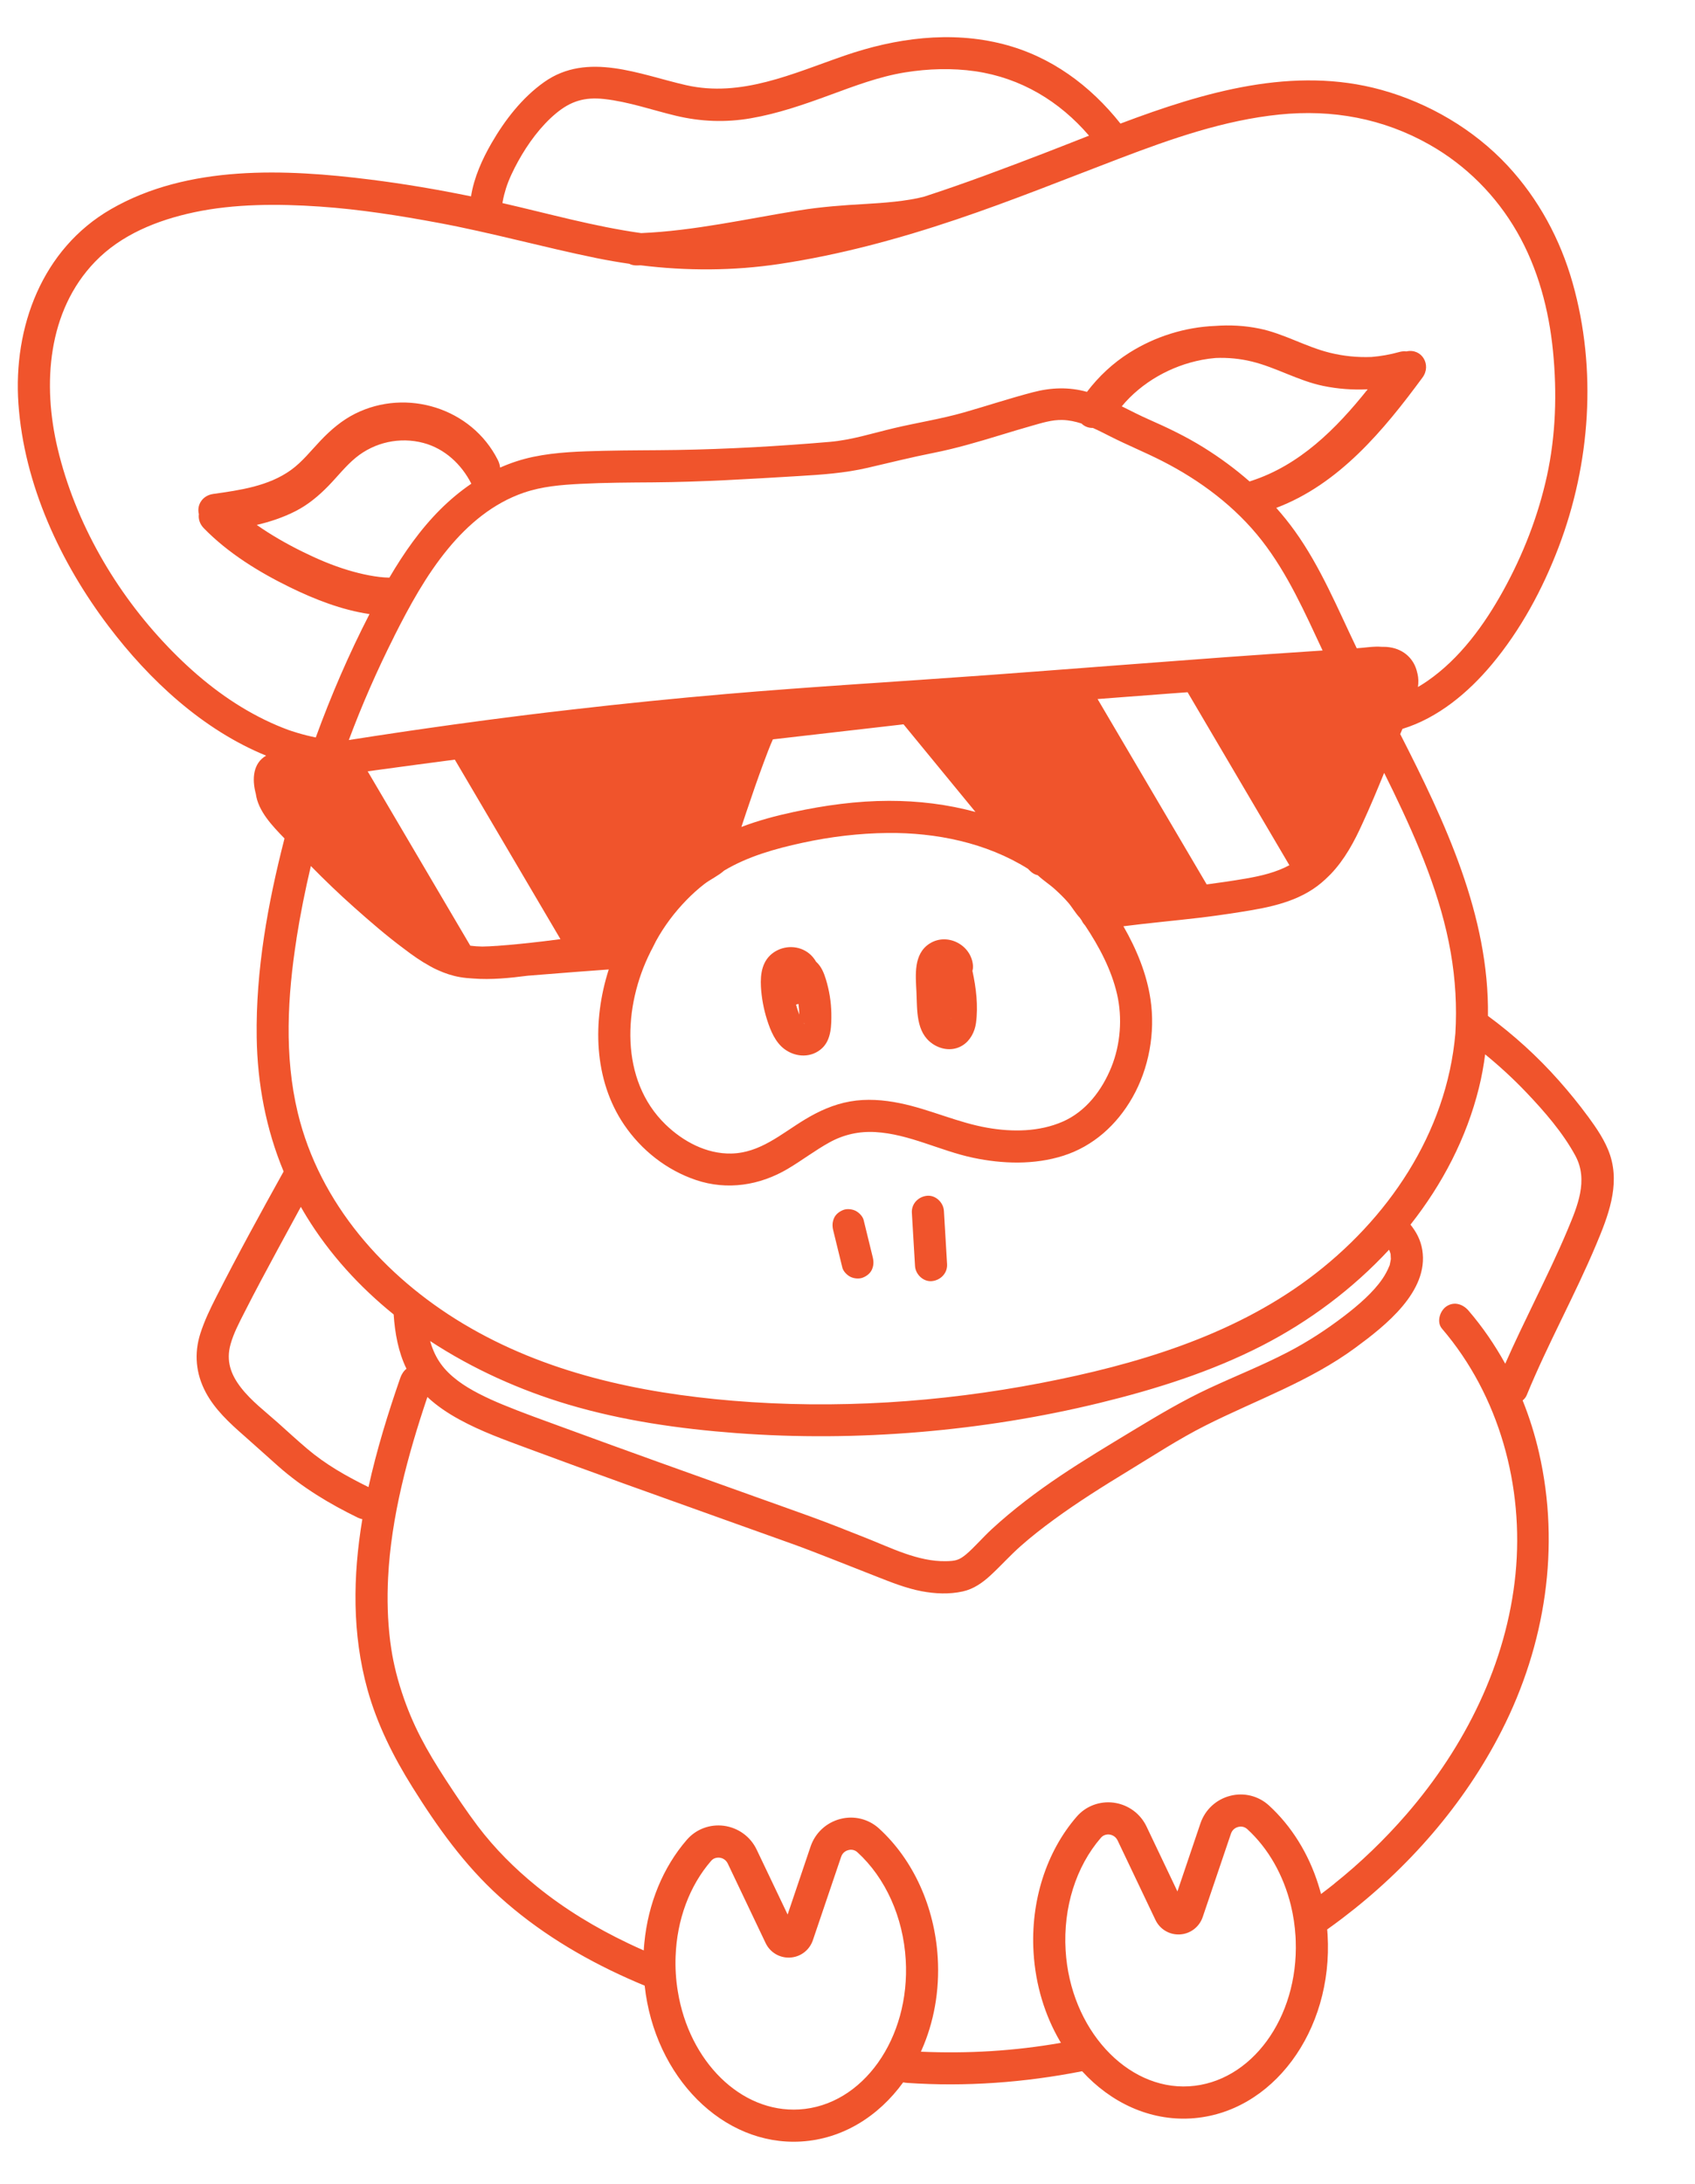 <?xml version="1.0" encoding="UTF-8"?> <svg xmlns="http://www.w3.org/2000/svg" width="205" height="264" viewBox="0 0 205 264" fill="none"><g clip-path="url(#clip0_41_1609)"><path d="M101.877 153.252C101.986 153.702 102.439 154.155 102.837 154.358C103.268 154.577 103.886 154.644 104.341 154.467C104.801 154.286 105.235 153.969 105.446 153.506C105.673 153.006 105.683 152.532 105.554 152C105.186 150.5 104.82 148.999 104.452 147.498C104.342 147.048 103.889 146.595 103.491 146.392C103.061 146.173 102.442 146.106 101.987 146.283C101.527 146.464 101.093 146.781 100.882 147.244C100.656 147.744 100.645 148.218 100.774 148.75C101.143 150.25 101.508 151.751 101.877 153.252Z" fill="#F0542C"></path><path d="M192.014 134.927C190.925 133.439 189.755 132.016 188.534 130.636C185.961 127.732 183.082 125.122 179.959 122.822C180.122 110.693 174.773 99.377 169.35 88.752C169.437 88.541 169.528 88.329 169.615 88.121C173.913 86.806 177.574 83.738 180.421 80.336C183.913 76.159 186.559 71.257 188.494 66.183C192.35 56.077 193.16 44.676 190.201 34.211C188.711 28.933 186.07 24.039 182.33 20.02C178.26 15.649 172.797 12.448 167.054 10.862C156.461 7.939 145.676 11.108 135.514 14.941C131.853 10.328 127.108 6.822 121.341 5.338C114.959 3.696 108.298 4.606 102.153 6.723C95.913 8.872 89.67 11.816 82.974 10.295C77.393 9.027 71.067 6.207 65.814 9.923C63.157 11.803 61.072 14.498 59.454 17.294C58.323 19.252 57.324 21.464 56.968 23.741C52.958 22.918 48.913 22.231 44.857 21.72C34.534 20.418 22.739 19.898 13.405 25.296C5.089 30.103 1.58 39.553 2.229 48.818C2.912 58.555 7.292 68.008 13.13 75.71C18.072 82.232 24.515 88.226 32.186 91.356C30.61 92.262 30.454 94.156 30.939 95.971C31.221 98.057 32.912 99.824 34.41 101.367C32.394 109.193 30.925 117.323 31.046 125.421C31.131 131.023 32.174 136.519 34.302 141.629C31.521 146.638 28.759 151.667 26.163 156.775C25.43 158.214 24.723 159.678 24.232 161.218C23.454 163.647 23.687 166.086 24.883 168.33C25.988 170.406 27.762 172.038 29.51 173.569C30.913 174.797 32.285 176.058 33.685 177.292C36.597 179.852 39.814 181.796 43.295 183.49C43.474 183.576 43.651 183.631 43.82 183.665C43.82 183.665 43.821 183.668 43.821 183.67C42.672 190.545 42.574 197.539 44.451 204.287C45.618 208.479 47.587 212.403 49.888 216.074C52.878 220.86 56.171 225.477 60.375 229.277C64.964 233.437 70.299 236.664 75.942 239.189C76.614 239.491 77.29 239.78 77.969 240.061C79.171 251.11 87.437 259.464 96.882 258.904C101.87 258.609 106.24 255.885 109.234 251.749C109.38 251.781 109.535 251.805 109.688 251.816C116.803 252.302 123.887 251.779 130.876 250.407C134.343 254.198 139.024 256.409 144.029 256.112C153.837 255.531 161.256 245.573 160.565 233.91C160.552 233.696 160.533 233.482 160.515 233.265C161.125 232.831 161.728 232.389 162.325 231.936C170.299 225.885 177.085 218.141 181.623 209.225C186.9 198.858 188.744 187.033 186.138 175.646C185.646 173.496 184.981 171.362 184.153 169.308C184.367 169.142 184.54 168.932 184.648 168.669C187.186 162.484 190.458 156.63 193.047 150.469C194.473 147.077 195.941 143.355 194.734 139.663C194.163 137.927 193.086 136.383 192.019 134.924L192.014 134.927ZM47.091 69.833C47.091 69.833 47.088 69.833 47.086 69.834C45.59 69.819 43.736 69.422 42.103 68.933C40.186 68.358 38.338 67.566 36.547 66.68C34.658 65.746 32.794 64.685 31.054 63.463C32.673 63.078 34.257 62.557 35.76 61.788C37.262 61.018 38.551 59.944 39.725 58.737C40.823 57.609 41.804 56.337 43.025 55.334C45.3 53.462 48.37 52.791 51.217 53.553C53.794 54.242 55.816 56.137 57.005 58.478C55.67 59.385 54.42 60.431 53.267 61.577C50.83 64.004 48.842 66.855 47.094 69.833L47.091 69.833ZM47.658 76.959C49.527 73.252 51.536 69.561 54.188 66.344C56.639 63.368 59.641 60.843 63.326 59.573C65.57 58.801 67.868 58.618 70.224 58.496C73.158 58.346 76.097 58.336 79.035 58.315C84.879 58.272 90.698 57.907 96.53 57.558C99.369 57.389 102.127 57.205 104.905 56.564C107.569 55.949 110.199 55.287 112.886 54.756C115.62 54.217 118.286 53.426 120.948 52.617C122.223 52.23 123.495 51.842 124.777 51.48C125.995 51.137 127.219 50.738 128.499 50.774C129.285 50.795 130.048 50.959 130.795 51.2C130.93 51.334 131.08 51.443 131.241 51.527C131.554 51.685 131.87 51.749 132.175 51.737C132.906 52.059 133.619 52.429 134.311 52.779C136.374 53.823 138.515 54.692 140.572 55.742C145.163 58.082 149.421 61.261 152.608 65.345C155.735 69.356 157.808 74.046 159.961 78.645C157.889 78.782 155.814 78.92 153.742 79.064C153.692 79.067 153.639 79.07 153.59 79.073C153.44 79.081 153.288 79.093 153.138 79.105C151.5 79.22 149.859 79.335 148.221 79.453C147.334 79.517 146.446 79.584 145.559 79.652C145.298 79.67 145.034 79.692 144.773 79.71C138.653 80.164 132.532 80.636 126.412 81.099C125.486 81.169 124.561 81.238 123.635 81.308C122.167 81.418 120.7 81.526 119.232 81.636C108.711 82.405 98.177 83.011 87.668 83.917C81.54 84.445 75.421 85.064 69.313 85.768C69.193 85.781 69.074 85.797 68.954 85.81C68.203 85.896 67.452 85.984 66.698 86.073C66.537 86.092 66.376 86.11 66.218 86.128C65.438 86.222 64.658 86.318 63.879 86.414C63.575 86.453 63.271 86.488 62.967 86.527C61.737 86.679 60.511 86.838 59.285 86.999C58.785 87.064 58.289 87.131 57.79 87.199C57.06 87.295 56.333 87.394 55.603 87.494C55.388 87.524 55.168 87.552 54.953 87.582C54.567 87.635 54.182 87.693 53.797 87.745C53.114 87.841 52.428 87.938 51.745 88.035C50.984 88.144 50.222 88.251 49.461 88.364C49.193 88.404 48.924 88.443 48.656 88.483C46.497 88.802 44.342 89.13 42.188 89.47C43.78 85.205 45.613 81.027 47.664 76.962L47.658 76.959ZM145.346 43.508C145.899 43.402 146.457 43.327 147.016 43.279C148.492 43.218 149.978 43.357 151.417 43.711C154.37 44.437 157.022 46.032 160.016 46.653C161.8 47.024 163.612 47.155 165.413 47.066C161.603 51.842 157.181 56.262 151.279 58.156C151.227 58.173 151.178 58.191 151.132 58.211C149.406 56.697 147.548 55.331 145.592 54.113C143.466 52.787 141.231 51.715 138.941 50.709C137.829 50.221 136.754 49.66 135.669 49.124C138.091 46.206 141.645 44.216 145.346 43.511L145.346 43.508ZM60.053 114.354C59.473 114.397 58.895 114.431 58.322 114.436C57.836 114.429 57.357 114.396 56.88 114.333L44.469 93.252C44.883 93.195 45.298 93.138 45.712 93.081C48.809 92.656 51.91 92.242 55.008 91.838L67.785 113.542C67.09 113.63 66.398 113.721 65.702 113.804C63.824 114.027 61.94 114.221 60.053 114.36L60.053 114.354ZM90.302 98.071C90.959 96.112 91.632 94.158 92.353 92.221C92.706 91.273 93.061 90.315 93.474 89.386C98.305 88.832 103.139 88.275 107.97 87.72C108.405 87.671 108.841 87.621 109.276 87.569C112.178 91.102 115.08 94.635 117.979 98.168C114.596 97.24 111.06 96.814 107.503 96.819C103.619 96.825 99.764 97.357 95.972 98.171C93.831 98.63 91.707 99.198 89.667 99.976C89.877 99.339 90.086 98.702 90.301 98.065L90.302 98.071ZM132.747 84.514C132.899 84.505 133.054 84.49 133.207 84.478C134.355 84.389 135.5 84.303 136.648 84.215C138.324 84.086 140 83.96 141.675 83.834C142.074 83.805 142.475 83.775 142.873 83.746C143.125 83.728 143.377 83.71 143.632 83.689L155.942 104.602C154.351 105.462 152.54 105.896 150.667 106.217C149.094 106.486 147.519 106.718 145.942 106.924L132.747 84.514ZM78.664 115.091C78.674 115.07 78.682 115.049 78.69 115.031C78.933 114.619 79.121 114.166 79.349 113.749C80.351 111.931 81.597 110.276 83.048 108.791C83.722 108.1 84.435 107.457 85.197 106.867C85.878 106.341 86.898 105.871 87.582 105.25C90.469 103.524 93.778 102.603 97.043 101.894C100.427 101.158 103.898 100.74 107.362 100.705C113.22 100.647 119.297 101.889 124.311 105.025C124.399 105.114 124.489 105.2 124.577 105.289C124.868 105.578 125.178 105.743 125.488 105.807C125.5 105.815 125.515 105.823 125.527 105.834C125.54 105.845 125.549 105.856 125.565 105.867C126.206 106.462 126.964 106.938 127.614 107.533C128.159 108.031 128.693 108.55 129.176 109.104C129.669 109.673 130.068 110.4 130.592 110.95C130.669 111.057 130.743 111.164 130.82 111.275C130.921 111.493 131.057 111.694 131.226 111.872C132.921 114.413 134.418 117.225 135.1 120.189C135.762 123.059 135.519 126.272 134.416 129.003C133.287 131.797 131.339 134.383 128.517 135.608C125.677 136.842 122.465 136.871 119.459 136.351C115.818 135.724 112.456 134.11 108.843 133.373C106.865 132.968 104.79 132.809 102.796 133.166C100.827 133.518 99.045 134.319 97.34 135.35C94.488 137.074 91.942 139.387 88.439 139.459C85.438 139.519 82.617 138.002 80.504 135.96C74.908 130.551 75.384 121.611 78.667 115.091L78.664 115.091ZM61.19 22.79C61.526 21.715 62.084 20.557 62.663 19.504C63.837 17.373 65.403 15.236 67.242 13.708C69.001 12.249 70.663 11.706 73.074 11.972C76.033 12.297 78.871 13.307 81.754 13.996C84.76 14.713 87.753 14.827 90.803 14.299C94.106 13.729 97.245 12.636 100.381 11.484C103.342 10.399 106.343 9.252 109.468 8.751C112.254 8.303 115.159 8.211 117.955 8.616C123.472 9.42 128.141 12.239 131.71 16.4C129.913 17.105 128.139 17.808 126.393 18.48C121.617 20.315 116.736 22.162 111.776 23.773C109.665 24.334 106.743 24.542 104.743 24.655C102.01 24.808 99.341 25.002 96.633 25.439C90.288 26.46 83.982 27.906 77.546 28.181C71.882 27.392 66.345 25.827 60.767 24.552C60.776 24.496 60.784 24.436 60.795 24.38C60.89 23.841 61.026 23.312 61.19 22.79ZM20.313 78.197C13.987 71.601 9.111 63.208 6.973 54.238C5.113 46.447 5.754 37.6 11.495 31.646C14.641 28.382 18.983 26.626 23.458 25.669C28.322 24.629 33.648 24.629 38.67 24.973C43.507 25.305 48.316 26.065 53.077 26.952C59.477 28.145 65.742 29.897 72.116 31.198C73.439 31.467 74.768 31.698 76.1 31.89C76.367 32.027 76.686 32.102 77.054 32.092C77.198 32.087 77.338 32.081 77.482 32.076C83.049 32.762 88.686 32.751 94.257 31.915C101.56 30.819 108.707 28.882 115.697 26.526C122.367 24.279 128.887 21.642 135.459 19.138C141.675 16.773 148.071 14.526 154.725 13.849C161.131 13.195 167.282 14.309 172.906 17.498C177.324 20.005 180.947 23.645 183.479 28.045C186.005 32.433 187.336 37.455 187.827 42.471C188.321 47.469 188.168 52.644 187.089 57.558C186.03 62.38 184.222 67.023 181.839 71.349C179.536 75.532 176.559 79.625 172.635 82.332C172.254 82.596 171.874 82.833 171.493 83.059C171.567 82.533 171.568 81.997 171.438 81.448C171.43 81.411 171.413 81.373 171.405 81.335C171.064 79.698 169.817 78.517 168.092 78.257C167.753 78.206 167.426 78.193 167.097 78.198C166.136 78.117 165.091 78.311 164.167 78.366C164.141 78.368 164.114 78.369 164.088 78.371C161.769 73.558 159.724 68.546 156.594 64.19C155.895 63.218 155.146 62.288 154.355 61.401C161.947 58.536 167.346 52.02 172.043 45.642C173.163 44.124 171.964 42.069 170.091 42.486C169.83 42.454 169.548 42.471 169.25 42.553C168.142 42.864 167.015 43.063 165.879 43.157C164.197 43.224 162.507 43.059 160.858 42.653C157.908 41.93 155.262 40.32 152.272 39.717C150.523 39.364 148.738 39.269 146.965 39.404C143.311 39.55 139.691 40.689 136.597 42.64C134.597 43.901 132.88 45.511 131.46 47.376C129.279 46.772 127.156 46.839 124.925 47.422C122.114 48.154 119.358 49.072 116.566 49.867C113.774 50.663 110.93 51.097 108.113 51.764C105.527 52.377 102.981 53.2 100.319 53.425C94.209 53.946 88.01 54.299 81.878 54.401C78.935 54.448 75.995 54.431 73.053 54.502C70.197 54.572 67.303 54.643 64.499 55.231C63.103 55.522 61.764 55.964 60.486 56.532C60.452 56.218 60.357 55.903 60.207 55.606C57.042 49.323 49.16 46.898 42.939 50.021C41.345 50.822 40.014 51.961 38.787 53.247C37.626 54.462 36.574 55.823 35.203 56.814C32.48 58.781 29.021 59.26 25.777 59.72C24.472 59.904 23.77 61.064 24.052 62.155C23.974 62.725 24.149 63.345 24.645 63.854C27.575 66.867 31.337 69.18 35.094 71.013C38.097 72.478 41.35 73.749 44.69 74.24C42.204 79.07 40.051 84.054 38.191 89.156C37.462 89.011 36.742 88.83 36.029 88.619C35.774 88.543 35.522 88.463 35.27 88.381C35.015 88.299 34.922 88.263 34.892 88.253C34.414 88.078 33.944 87.891 33.476 87.692C32.486 87.271 31.522 86.798 30.579 86.282C26.778 84.202 23.396 81.413 20.313 78.2L20.313 78.197ZM35.854 113.506C36.317 110.551 36.911 107.612 37.597 104.7C39.276 106.412 41.005 108.073 42.797 109.666C44.751 111.406 46.761 113.148 48.878 114.716C49.874 115.484 50.908 116.203 51.997 116.802C52.077 116.847 52.158 116.889 52.24 116.931C52.316 116.971 52.389 117.014 52.465 117.054C52.517 117.08 52.568 117.103 52.62 117.127C52.665 117.151 52.711 117.172 52.756 117.192C52.823 117.224 52.889 117.255 52.956 117.284C53.815 117.677 54.715 117.977 55.648 118.134C56.172 118.224 56.698 118.272 57.227 118.3C59.4 118.471 61.652 118.241 63.833 117.961C65.854 117.8 67.874 117.636 69.896 117.481C71.137 117.384 72.383 117.295 73.625 117.207C71.635 123.4 71.787 130.519 75.469 135.958C77.569 139.058 80.624 141.466 84.177 142.663C87.945 143.932 91.889 143.316 95.275 141.31C96.995 140.292 98.585 139.067 100.337 138.103C102.05 137.162 103.926 136.747 105.878 136.864C109.968 137.105 113.701 139.125 117.664 139.965C121.243 140.724 125.081 140.844 128.602 139.726C132.235 138.571 135.083 135.981 136.954 132.696C138.963 129.169 139.742 124.838 139.148 120.827C138.687 117.714 137.451 114.734 135.87 111.983C138.901 111.594 141.948 111.322 144.984 110.965C145.376 110.918 145.77 110.868 146.162 110.819C146.497 110.775 146.833 110.732 147.166 110.686C147.51 110.639 147.855 110.589 148.202 110.536C148.403 110.506 148.607 110.479 148.808 110.45C152.214 109.918 155.846 109.441 158.788 107.496C159.496 107.027 160.135 106.486 160.723 105.891C160.801 105.816 160.876 105.744 160.954 105.663C162.627 103.914 163.786 101.763 164.782 99.557C165.713 97.547 166.566 95.494 167.406 93.438C167.773 94.176 168.141 94.917 168.5 95.662C171.489 101.855 174.275 108.348 175.459 115.163C176.021 118.393 176.218 121.671 176.018 124.943C174.97 137 167.83 147.49 158.273 154.597C148.891 161.574 137.277 165.007 125.928 167.197C113.71 169.555 101.032 170.381 88.621 169.346C77.222 168.396 65.896 165.958 55.992 160.016C46.479 154.307 38.657 145.506 36.015 134.539C34.36 127.669 34.775 120.423 35.862 113.502L35.854 113.506ZM168.049 151.197C168.095 151.318 168.134 151.439 168.171 151.56C168.175 151.578 168.182 151.592 168.185 151.604C168.202 151.732 168.202 152.189 168.22 152.188C168.196 152.375 168.154 152.56 168.115 152.748C168.04 153.123 168.117 152.839 168.007 153.107C167.801 153.617 167.531 154.113 167.222 154.57C166.108 156.227 164.26 157.812 162.574 159.102C160.418 160.752 158.149 162.23 155.736 163.48C152.639 165.089 149.384 166.374 146.223 167.849C143.022 169.34 140.038 171.122 137.018 172.948C134.084 174.724 131.14 176.485 128.29 178.395C125.352 180.363 122.53 182.494 119.927 184.89C118.914 185.822 117.785 187.128 116.871 187.895C116.002 188.624 115.564 188.724 114.385 188.744C111.011 188.802 107.775 187.13 104.702 185.922C102.527 185.064 100.356 184.189 98.158 183.391C95.897 182.571 93.627 181.769 91.361 180.958C83.623 178.192 75.885 175.429 68.172 172.597C65.703 171.692 63.217 170.811 60.786 169.807C58.928 169.039 56.878 168.065 55.384 166.937C53.653 165.629 52.664 164.277 52.059 162.261C52.044 162.217 52.033 162.171 52.021 162.127C57.177 165.509 62.899 168.073 68.725 169.804C75.302 171.759 82.178 172.741 89.006 173.255C96.401 173.809 103.83 173.752 111.218 173.131C118.555 172.514 125.86 171.35 133.013 169.607C139.745 167.965 146.467 165.849 152.646 162.679C158.315 159.769 163.604 155.828 167.996 151.088C168.026 151.148 168.04 151.182 168.047 151.203L168.049 151.197ZM37.142 175.143C35.934 174.122 34.769 173.045 33.589 171.99C32.069 170.634 30.382 169.365 29.132 167.746C27.896 166.146 27.332 164.525 27.881 162.528C28.252 161.186 28.927 159.918 29.557 158.676C30.874 156.074 32.261 153.509 33.645 150.945C34.551 149.262 35.467 147.582 36.385 145.905C36.615 146.313 36.854 146.717 37.099 147.118C39.886 151.65 43.489 155.583 47.611 158.914C47.763 161.166 48.168 163.442 49.16 165.478C48.82 165.754 48.558 166.149 48.406 166.603C46.93 170.849 45.56 175.28 44.567 179.786C41.818 178.429 39.428 177.075 37.145 175.149L37.142 175.143ZM96.655 255.027C89.591 255.446 83.345 249.205 81.98 240.766C81.861 240.057 81.777 239.329 81.733 238.583C81.691 237.885 81.683 237.193 81.71 236.505C81.87 232.111 83.383 227.995 85.999 224.981C86.255 224.686 86.559 224.597 86.799 224.583C86.893 224.577 86.979 224.581 87.05 224.591C87.255 224.617 87.751 224.744 88.019 225.297L92.596 234.909C93.138 236.052 94.308 236.739 95.564 236.665L95.572 236.664C96.827 236.59 97.9 235.77 98.311 234.57L101.73 224.484C101.922 223.904 102.408 223.719 102.608 223.669C102.837 223.608 103.294 223.567 103.698 223.931C107.104 227.04 109.236 231.781 109.542 236.935C110.106 246.458 104.323 254.573 96.655 255.027ZM156.711 234.666C157.035 243.962 151.329 251.783 143.799 252.23C136.269 252.676 129.444 245.309 128.879 235.785C128.574 230.632 130.125 225.672 133.146 222.183C133.402 221.888 133.706 221.799 133.946 221.785C134.04 221.779 134.125 221.783 134.197 221.793C134.401 221.82 134.897 221.946 135.165 222.499L139.743 232.111C140.284 233.254 141.455 233.941 142.71 233.867C143.965 233.793 145.046 232.972 145.458 231.772L148.876 221.686C149.069 221.106 149.555 220.921 149.755 220.871C149.984 220.81 150.44 220.769 150.845 221.133C153.395 223.459 155.229 226.699 156.122 230.345C156.421 231.564 156.611 232.84 156.688 234.134C156.699 234.313 156.709 234.492 156.711 234.663L156.711 234.666ZM189.579 148.71C188.375 151.579 187.011 154.381 185.659 157.182C184.43 159.732 183.186 162.28 182.048 164.871C180.792 162.595 179.32 160.447 177.632 158.477C176.955 157.675 175.888 157.302 174.94 157.936C174.147 158.466 173.713 159.831 174.399 160.63C181.348 168.738 184.332 179.723 183.293 190.284C182.223 201.126 177.17 211.185 170.098 219.353C167.445 222.408 164.531 225.214 161.381 227.727L161.382 227.736C160.851 228.159 160.316 228.574 159.772 228.983C159.67 228.603 159.563 228.227 159.441 227.851L159.44 227.842C158.262 224.095 156.195 220.76 153.455 218.26C152.189 217.113 150.442 216.678 148.773 217.113C147.086 217.548 145.753 218.788 145.189 220.432L142.402 228.667L138.668 220.827C137.921 219.252 136.442 218.179 134.716 217.94C133.013 217.714 131.323 218.344 130.209 219.641C126.53 223.894 124.635 229.864 125 236.018C125.237 240.007 126.387 243.679 128.188 246.764C128.231 246.835 128.273 246.904 128.315 246.972C122.733 247.959 117.036 248.297 111.374 248.044C111.408 247.971 111.442 247.898 111.476 247.823C112.931 244.526 113.653 240.714 113.415 236.702C113.05 230.548 110.464 224.844 106.308 221.055C105.042 219.908 103.295 219.473 101.632 219.907C99.945 220.343 98.603 221.583 98.039 223.227L95.258 231.461L91.518 223.623C90.772 222.047 89.293 220.974 87.566 220.735C85.864 220.509 84.174 221.139 83.059 222.437C80.181 225.761 78.395 230.135 77.935 234.836C77.901 235.156 77.876 235.478 77.858 235.803C77.235 235.528 76.615 235.244 75.997 234.95C72.049 233.067 68.289 230.804 64.888 228.037C62.249 225.897 59.834 223.484 57.781 220.772C56.414 218.959 55.148 217.058 53.909 215.162C51.581 211.577 49.915 208.598 48.609 204.626C48.268 203.595 47.971 202.547 47.731 201.486C47.488 200.411 47.359 199.685 47.189 198.396C46.874 195.862 46.81 193.303 46.938 190.748C47.302 183.382 49.313 175.95 51.69 168.894C52.843 169.977 54.181 170.864 55.568 171.621C58.186 173.056 60.994 174.059 63.783 175.095C71.702 178.039 79.665 180.874 87.62 183.719C90.379 184.707 93.142 185.688 95.899 186.679C97.387 187.216 98.86 187.791 100.333 188.366C102.225 189.102 104.111 189.85 106 190.595C107.775 191.294 109.577 192.015 111.455 192.375C113.071 192.682 114.815 192.762 116.43 192.404C117.76 192.11 118.833 191.348 119.818 190.439C121.053 189.297 122.174 188.04 123.437 186.923C124.715 185.79 126.068 184.738 127.444 183.731C130.352 181.601 133.41 179.685 136.489 177.812C139.556 175.945 142.587 173.957 145.795 172.342C151.924 169.254 158.368 167.032 163.945 162.925C167.492 160.315 172.844 156.143 172.013 151.097C171.82 149.927 171.306 148.945 170.588 148.057C174.447 143.172 177.368 137.586 178.87 131.509C179.2 130.176 179.444 128.828 179.619 127.469C181.366 128.896 183.031 130.426 184.591 132.063C186.775 134.357 189.013 136.922 190.529 139.721C192.138 142.689 190.775 145.856 189.576 148.713L189.579 148.71Z" fill="#F0542C"></path><path d="M94.879 126.835C96.252 127.858 98.165 127.921 99.447 126.705C100.553 125.656 100.564 123.912 100.545 122.493C100.525 121.119 100.289 119.726 99.891 118.412C99.657 117.646 99.339 116.846 98.73 116.299C98.72 116.29 98.711 116.285 98.705 116.28C98.485 115.895 98.197 115.544 97.86 115.272C96.627 114.282 94.872 114.257 93.574 115.147C92.188 116.097 91.946 117.711 92.029 119.276C92.104 120.638 92.363 122.015 92.778 123.313C93.19 124.602 93.761 126.003 94.879 126.835ZM97.285 123.794C97.285 123.794 97.26 123.769 97.245 123.758C97.245 123.758 97.248 123.758 97.25 123.758C97.321 123.801 97.371 123.848 97.285 123.794ZM97.205 123.74C97.205 123.74 97.205 123.74 97.205 123.737C97.205 123.737 97.202 123.737 97.199 123.737C97.193 123.732 97.19 123.732 97.187 123.729C97.187 123.729 97.193 123.729 97.196 123.729C97.199 123.728 97.202 123.731 97.205 123.734C97.205 123.734 97.205 123.731 97.202 123.728L97.202 123.734C97.202 123.734 97.208 123.737 97.211 123.74C97.211 123.74 97.208 123.74 97.205 123.74ZM97.169 123.73C97.169 123.73 97.175 123.736 97.176 123.739C97.167 123.739 97.161 123.737 97.152 123.734C97.158 123.734 97.164 123.733 97.169 123.733L97.169 123.73ZM97.219 123.733C97.219 123.733 97.21 123.725 97.207 123.722C97.393 123.682 97.313 123.719 97.219 123.733ZM96.278 121.451C96.377 121.433 96.475 121.406 96.571 121.374C96.599 121.602 96.624 121.834 96.641 122.065C96.653 122.262 96.665 122.461 96.664 122.659C96.535 122.307 96.416 121.952 96.313 121.59C96.301 121.543 96.29 121.497 96.278 121.451Z" fill="#F0542C"></path><path d="M112.769 126.184C113.86 126.929 115.266 127.113 116.429 126.379C117.351 125.797 117.897 124.74 118.04 123.677C118.318 121.617 118.059 119.429 117.608 117.374C117.666 117.17 117.695 116.953 117.675 116.722C117.472 114.234 114.581 112.723 112.445 114.066C110.445 115.325 110.74 117.922 110.839 119.94C110.943 122.098 110.751 124.801 112.771 126.18L112.769 126.184ZM115.042 123.136C115.042 123.136 115.01 123.094 114.993 123.045C115.025 123.093 115.054 123.141 115.042 123.136Z" fill="#F0542C"></path><path d="M112.719 154.883C113.766 154.774 114.607 153.917 114.542 152.828L114.161 146.392C114.101 145.377 113.152 144.458 112.108 144.567C111.061 144.677 110.22 145.533 110.285 146.622L110.666 153.058C110.726 154.073 111.675 154.992 112.719 154.883Z" fill="#F0542C"></path></g><defs><clipPath id="clip0_41_1609"><rect width="189.608" height="252.986" fill="white" transform="translate(0 11.221) rotate(-3.393)"></rect></clipPath></defs></svg> 